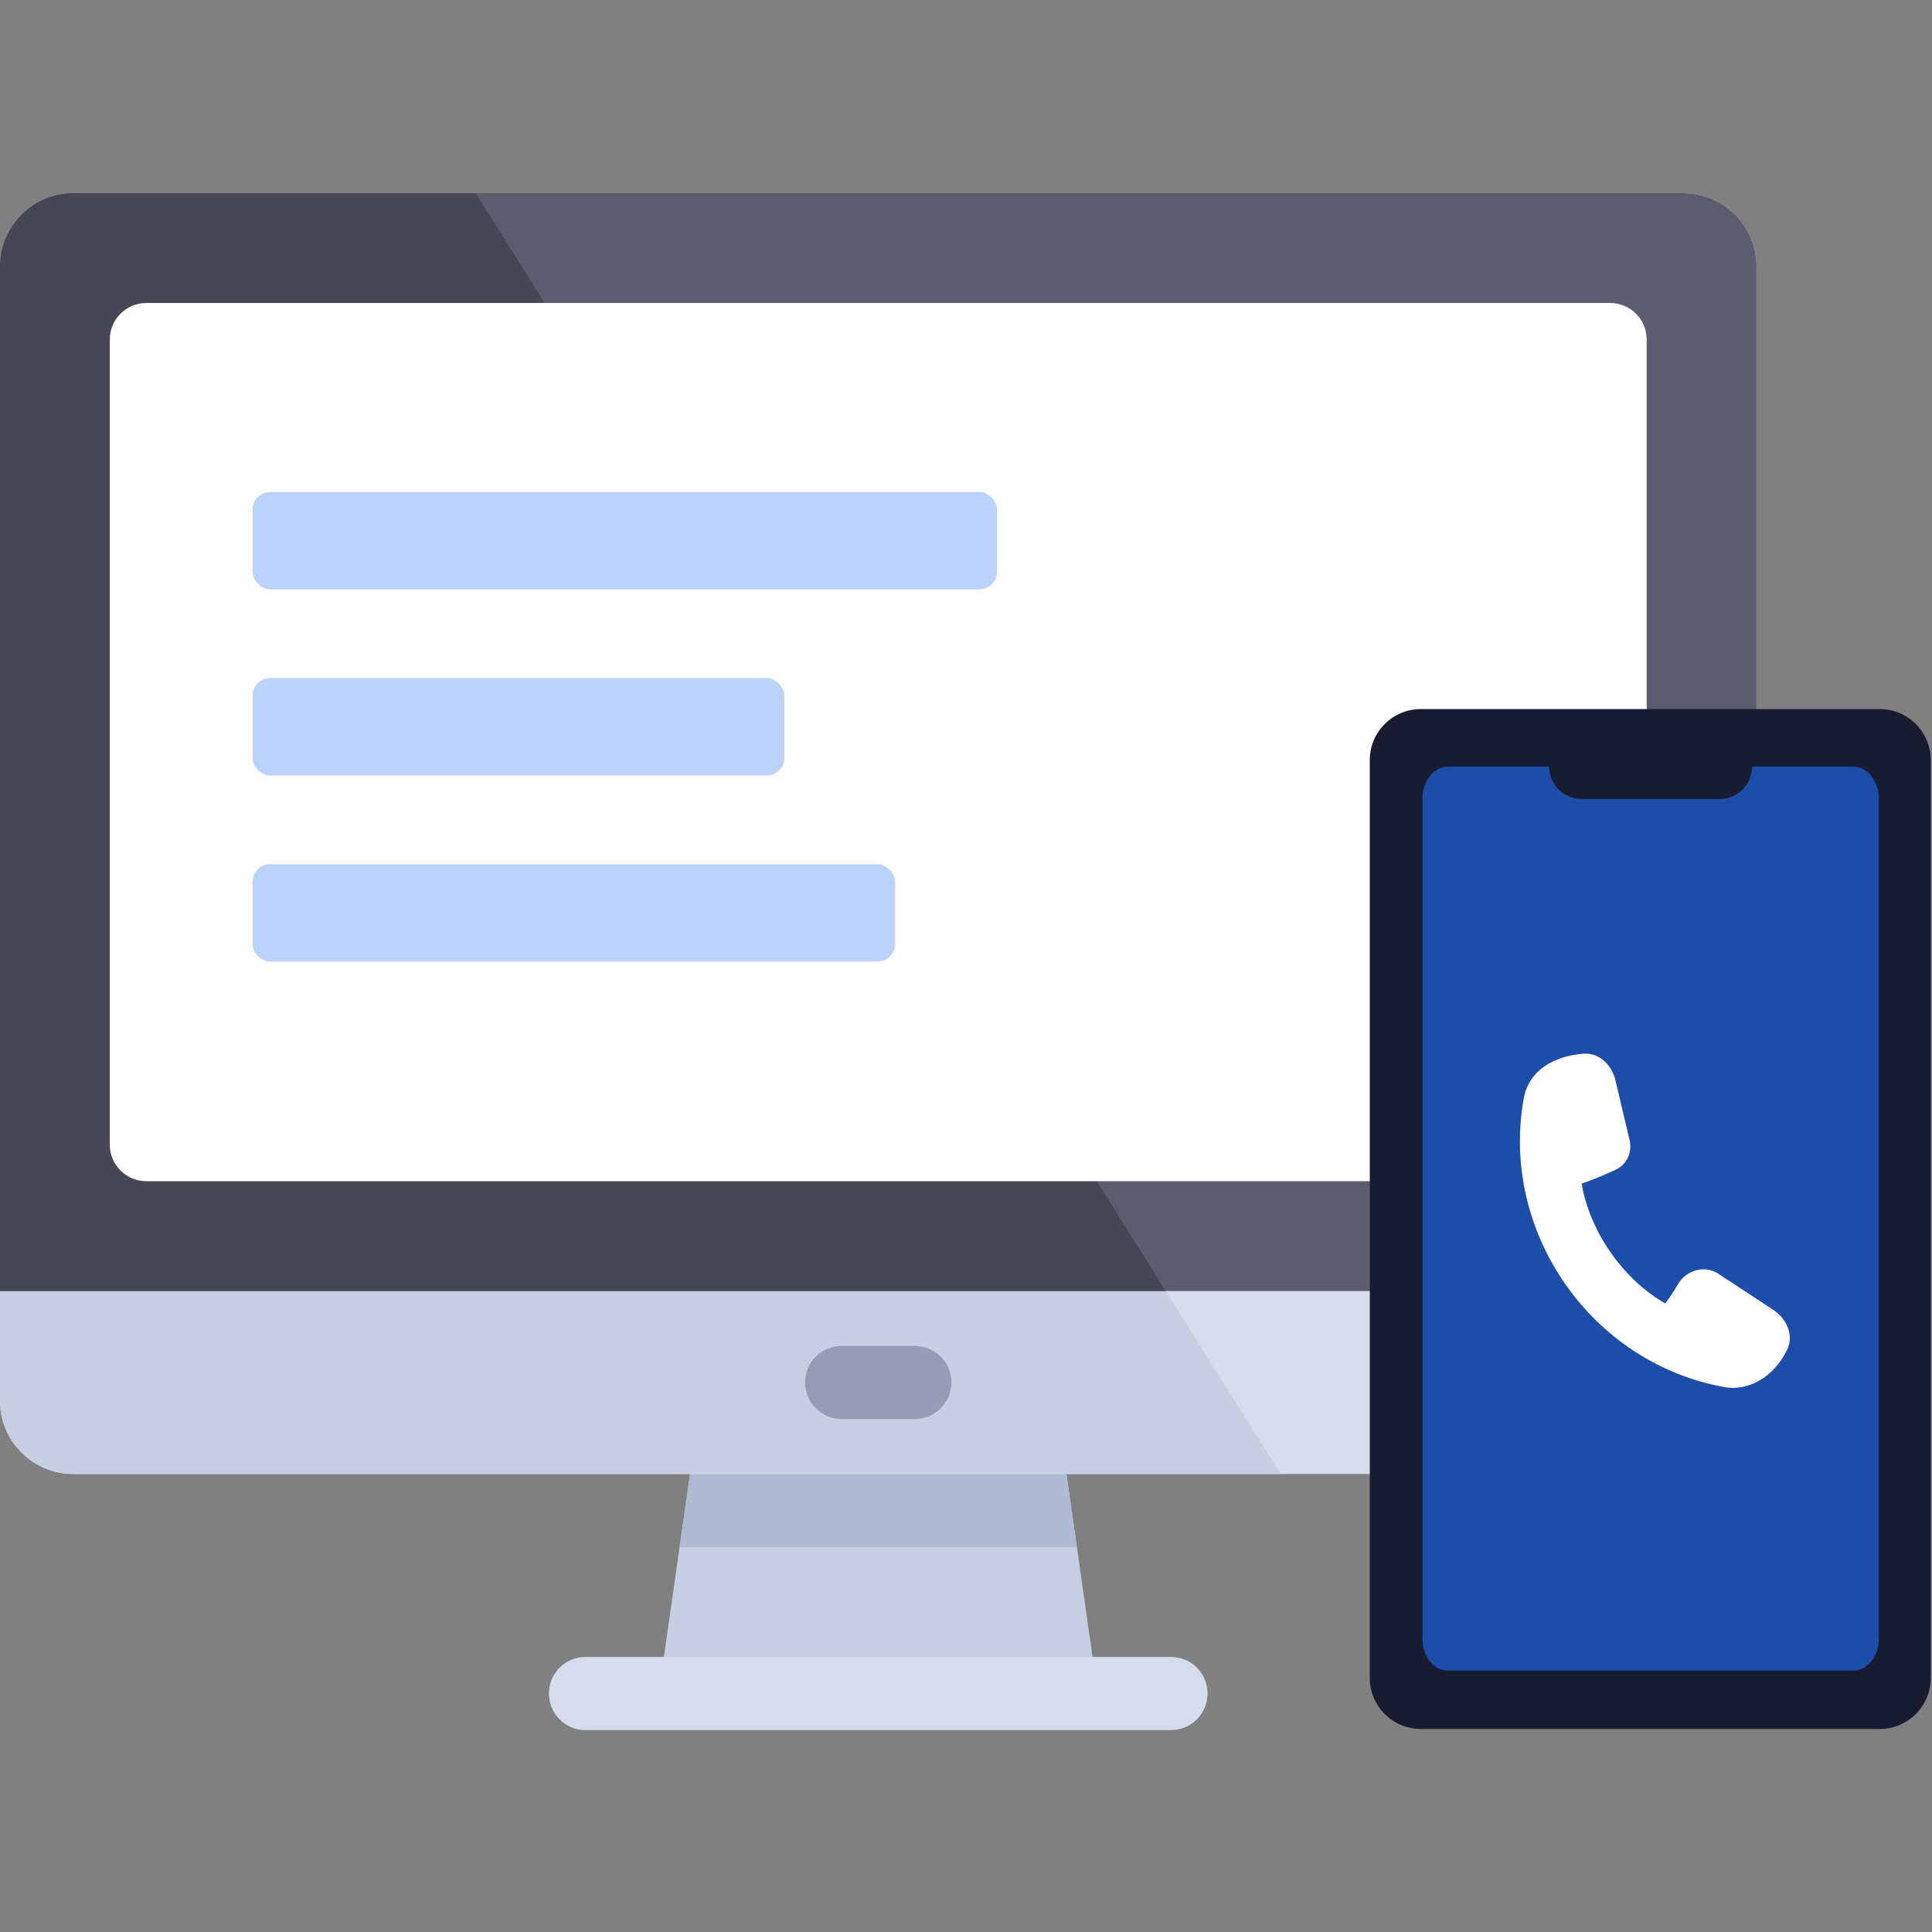 <svg width="512" height="512" viewBox="0 0 512 512" fill="none" xmlns="http://www.w3.org/2000/svg">
<rect x="0" y="0" width="512" height="512" fill="#808080" stroke="none"/>
<path d="M281.229 380.918H184.253L174.556 448.8H290.926L281.229 380.918Z" fill="#C7D0E2"/>
<path d="M285.385 410.01L281.229 380.918H184.254L180.098 410.01H285.385Z" fill="#AFBBD2"/>
<path d="M446.087 390.615H19.395C8.684 390.615 0 381.93 0 371.219V70.595C0 59.883 8.684 51.2 19.395 51.2H446.087C456.799 51.2 465.482 59.884 465.482 70.595V371.219C465.482 381.93 456.799 390.615 446.087 390.615Z" fill="#D5DDED"/>
<path d="M19.395 51.201C8.684 51.201 0 59.884 0 70.596V371.22C0 381.931 8.684 390.615 19.395 390.615H339.414L126.068 51.201H19.395Z" fill="#C7D0E2"/>
<path d="M446.087 51.201H19.395C8.684 51.201 0 59.884 0 70.596V342.128H465.482V70.596C465.482 59.884 456.798 51.201 446.087 51.201Z" fill="#5B5D6E"/>
<path d="M0 70.596V342.128H308.936L126.068 51.201H19.395C8.684 51.201 0 59.884 0 70.596Z" fill="#464655"/>
<path d="M426.692 313.034H38.789C33.433 313.034 29.092 308.692 29.092 303.336V89.991C29.092 84.635 33.433 80.293 38.789 80.293H426.692C432.048 80.293 436.389 84.635 436.389 89.991V303.336C436.389 308.692 432.048 313.034 426.692 313.034Z" fill="white"/>
<path d="M310.322 458.498H155.161C149.801 458.498 145.464 454.155 145.464 448.8C145.464 443.446 149.802 439.103 155.161 439.103H310.322C315.683 439.103 320.019 443.446 320.019 448.8C320.019 454.155 315.683 458.498 310.322 458.498Z" fill="#D5DDED"/>
<path d="M242.44 376.069H223.045C217.689 376.069 213.348 371.727 213.348 366.371C213.348 361.015 217.689 356.674 223.045 356.674H242.44C247.796 356.674 252.138 361.015 252.138 366.371C252.138 371.727 247.795 376.069 242.44 376.069Z" fill="#959CB5"/>
<rect x="66.936" y="130.372" width="197.284" height="25.835" rx="4.697" fill="#BBD2FA"/>
<rect x="66.936" y="179.693" width="140.917" height="25.835" rx="4.697" fill="#BBD2FA"/>
<rect x="66.936" y="229.014" width="170.275" height="25.835" rx="4.697" fill="#BBD2FA"/>
<path d="M511.664 201.428L511.664 444.681C511.664 452.145 505.614 458.195 498.15 458.195L376.523 458.195C369.059 458.195 363.009 452.145 363.009 444.681L363.009 201.428C363.009 193.964 369.059 187.914 376.523 187.914L498.15 187.914C505.614 187.914 511.664 193.964 511.664 201.428Z" fill="#191B31"/>
<path d="M376.954 434.185L376.954 211.736C376.954 207.012 379.963 203.181 383.674 203.181L410.552 203.181V203.181C410.552 207.906 414.383 211.736 419.108 211.736L455.754 211.736C460.479 211.736 464.31 207.906 464.31 203.181V203.181L491.189 203.181C494.899 203.181 497.908 207.012 497.908 211.736L497.908 434.185C497.908 438.909 494.899 442.74 491.189 442.74L383.674 442.74C379.962 442.74 376.954 438.909 376.954 434.185Z" fill="#1C4EA9"/>
<path fill-rule="evenodd" clip-rule="evenodd" d="M457.103 367.615C421.712 361.299 397.484 326.545 403.799 291.154C405.223 283.176 412.484 279.81 419.579 279.241C423.794 278.903 427.148 282.222 428.12 286.337L431.87 302.199C432.617 305.361 431.116 308.629 428.167 309.993C425.405 311.271 421.968 312.756 419.153 313.644C421.241 326.302 430.158 339.092 441.313 345.43C442.489 343.912 443.648 342.095 444.68 340.325C446.863 336.584 451.756 335.174 455.376 337.553L469.886 347.089C473.431 349.42 475.467 353.756 473.645 357.588C469.919 365.423 462.88 368.646 457.103 367.615Z" fill="white"/>
</svg>
